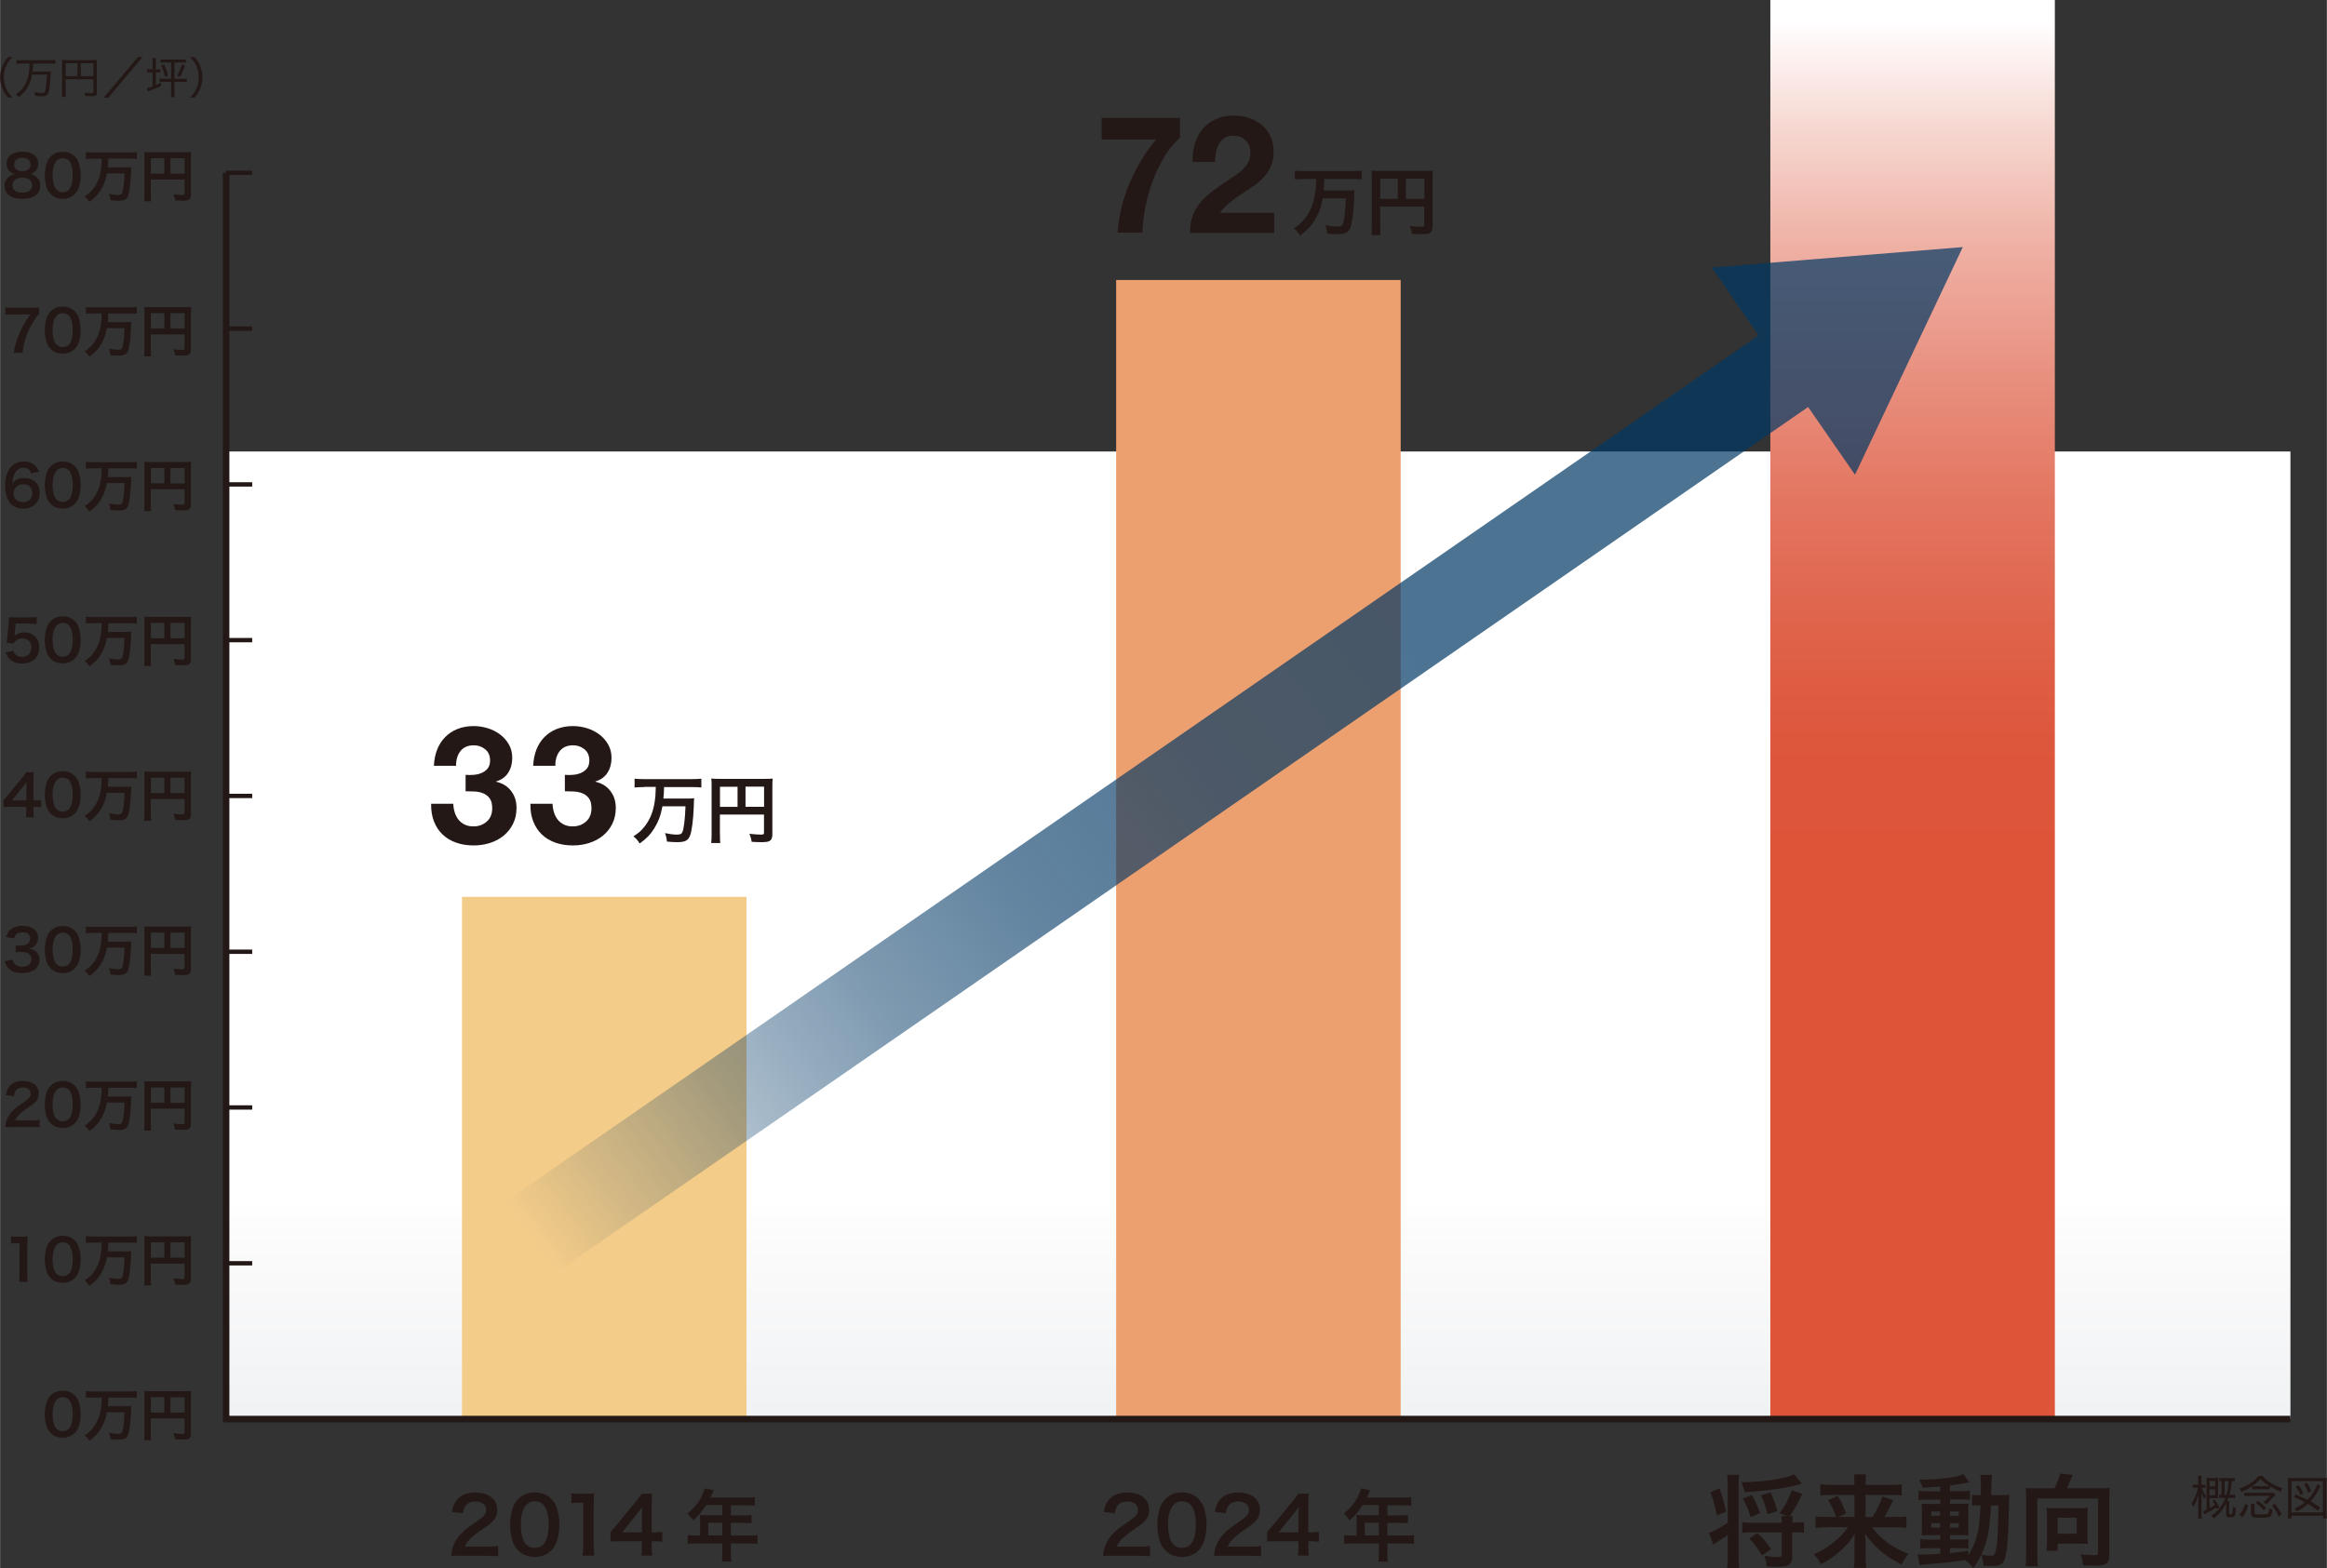 <?xml version="1.0" encoding="UTF-8"?>
<svg xmlns="http://www.w3.org/2000/svg" width="99.97mm" height="67.39mm" xmlns:xlink="http://www.w3.org/1999/xlink" viewBox="0 0 283.37 191.04">
  <rect x="0" y="0" width="283.37" height="191.04" fill="#333333" stroke="none"/>
  <defs>
    <style>
      .cls-1 {
        fill: #f4cc89;
      }

      .cls-2 {
        stroke-width: .53px;
      }

      .cls-2, .cls-3 {
        fill: none;
        stroke: #231815;
        stroke-miterlimit: 10;
      }

      .cls-3 {
        stroke-width: .8px;
      }

      .cls-4 {
        fill: url(#_名称未設定グラデーション_209);
        opacity: .7;
      }

      .cls-4, .cls-5 {
        mix-blend-mode: multiply;
      }

      .cls-6 {
        isolation: isolate;
      }

      .cls-7 {
        fill: #231815;
      }

      .cls-8 {
        fill: url(#_名称未設定グラデーション_228);
      }

      .cls-9 {
        fill: #eda06f;
      }

      .cls-5 {
        fill: url(#_名称未設定グラデーション_272);
      }
    </style>
    <linearGradient id="_名称未設定グラデーション_272" data-name="名称未設定グラデーション 272" x1="153.23" y1="137.2" x2="153.23" y2="234.27" gradientUnits="userSpaceOnUse">
      <stop offset=".09" stop-color="#fff"/>
      <stop offset=".15" stop-color="#fbfbfc"/>
      <stop offset=".45" stop-color="#eceeef"/>
    </linearGradient>
    <linearGradient id="_名称未設定グラデーション_228" data-name="名称未設定グラデーション 228" x1="232.92" y1="2.63" x2="232.92" y2="152.96" gradientUnits="userSpaceOnUse">
      <stop offset="0" stop-color="#fff"/>
      <stop offset=".08" stop-color="#f7dad4"/>
      <stop offset=".18" stop-color="#efb1a5"/>
      <stop offset=".29" stop-color="#e88f7e"/>
      <stop offset=".39" stop-color="#e37560"/>
      <stop offset=".49" stop-color="#df634a"/>
      <stop offset=".58" stop-color="#dd573d"/>
      <stop offset=".67" stop-color="#dd5439"/>
    </linearGradient>
    <linearGradient id="_名称未設定グラデーション_209" data-name="名称未設定グラデーション 209" x1="260" y1="150.57" x2="416.96" y2="20.25" gradientTransform="translate(-189.5 -5.34) rotate(3.32)" gradientUnits="userSpaceOnUse">
      <stop offset=".04" stop-color="#003764" stop-opacity="0"/>
      <stop offset=".1" stop-color="#003764" stop-opacity=".2"/>
      <stop offset=".19" stop-color="#003764" stop-opacity=".49"/>
      <stop offset=".29" stop-color="#003764" stop-opacity=".72"/>
      <stop offset=".4" stop-color="#003764" stop-opacity=".88"/>
      <stop offset=".53" stop-color="#003764" stop-opacity=".97"/>
      <stop offset=".7" stop-color="#003764"/>
    </linearGradient>
  </defs>
  <g class="cls-6">
    <g id="_レイヤー_2" data-name="レイヤー_2">
      <g id="_レイヤー_1-2" data-name="レイヤー_1">
        <rect class="cls-5" x="27.52" y="55" width="251.41" height="117.86"/>
        <rect class="cls-1" x="56.25" y="109.25" width="34.65" height="63.62"/>
        <rect class="cls-9" x="135.92" y="34.11" width="34.65" height="138.76"/>
        <rect class="cls-8" x="215.59" width="34.65" height="172.87"/>
        <polyline class="cls-3" points="278.93 172.87 27.52 172.87 27.52 21.05"/>
        <g>
          <path class="cls-7" d="M1.12,20.84c-.21-.22-.34-.56-.34-.91,0-.88.75-1.45,1.93-1.45.84,0,1.45.27,1.75.75.12.19.19.44.19.69,0,.64-.37,1.11-1,1.29.31.04.52.13.75.33.33.26.48.62.48,1.08,0,1.03-.77,1.6-2.19,1.6-.8,0-1.36-.17-1.75-.55-.26-.25-.4-.62-.4-1.04,0-.48.19-.86.57-1.13.23-.16.4-.23.68-.28-.29-.08-.47-.18-.67-.38ZM3.9,22.56c0-.57-.45-.92-1.2-.92s-1.2.35-1.2.93.44.9,1.19.9,1.21-.33,1.21-.91ZM1.7,20.03c0,.5.39.82,1.02.82s.99-.31.99-.82-.39-.8-1-.8-1,.31-1,.79Z"/>
          <path class="cls-7" d="M6.17,23.66c-.21-.21-.37-.45-.46-.7-.18-.49-.27-1.03-.27-1.59,0-.73.17-1.49.42-1.92.37-.62,1-.96,1.76-.96.59,0,1.09.19,1.46.56.21.21.37.45.46.7.18.48.27,1.04.27,1.6,0,.85-.19,1.6-.51,2.05-.39.54-.96.82-1.68.82-.59,0-1.09-.19-1.45-.56ZM8.37,23.12c.31-.33.48-.97.48-1.78s-.17-1.43-.48-1.77c-.17-.19-.44-.29-.75-.29-.33,0-.57.11-.77.35-.3.36-.46.93-.46,1.68s.13,1.33.35,1.65c.21.3.5.45.88.45.3,0,.57-.1.75-.29Z"/>
          <path class="cls-7" d="M11.34,19.32c-.32,0-.61.01-.89.04v-.82c.26.03.55.04.88.04h4.44c.33,0,.62-.01.88-.04v.82c-.27-.03-.57-.04-.88-.04h-2.59c-.01.54-.02.69-.06,1.07h1.98c.41,0,.68,0,.88-.03-.02.16-.02.17-.04.78-.05,1.22-.19,2.32-.36,2.74-.17.43-.48.58-1.16.58-.23,0-.37,0-.98-.06-.03-.31-.08-.51-.19-.79.4.08.82.14,1.08.14.34,0,.46-.06.54-.25.14-.34.24-1.18.28-2.38h-2.15c-.14.82-.37,1.43-.77,2.07-.37.58-.73.96-1.36,1.4-.16-.26-.33-.46-.58-.66.5-.33.76-.55,1.06-.95.48-.63.78-1.36.92-2.28.07-.46.08-.53.1-1.38h-1.06Z"/>
          <path class="cls-7" d="M18.36,23.73c0,.44,0,.64.03.8h-.85c.03-.22.04-.47.04-.83v-4.52c0-.29,0-.46-.03-.66.22.02.4.03.77.03h4.2c.38,0,.59,0,.75-.03-.02.2-.03.38-.03.75v4.43c0,.35-.08.55-.28.65-.13.07-.35.1-.73.1-.27,0-.65-.01-.92-.03-.04-.27-.09-.46-.21-.75.46.05.8.08,1.05.08.27,0,.31-.02.31-.19v-1.69h-4.11v1.85ZM20,19.28h-1.64v1.87h1.64v-1.87ZM22.47,21.15v-1.87h-1.73v1.87h1.73Z"/>
          <path class="cls-7" d="M4.74,38.24c-.22.21-.42.5-.72,1-.73,1.22-1.1,2.28-1.29,3.74h-1.09c.23-1.15.44-1.82.84-2.67.32-.68.6-1.15,1.21-2.01H1.55c-.41,0-.62.01-.91.05v-.91c.32.04.54.05.95.05h2.2c.52,0,.7,0,.95-.04v.8Z"/>
          <path class="cls-7" d="M6.17,42.52c-.21-.21-.37-.45-.46-.7-.18-.49-.27-1.03-.27-1.59,0-.73.17-1.49.42-1.92.37-.62,1-.96,1.76-.96.59,0,1.09.19,1.46.56.21.21.37.45.46.7.18.48.27,1.04.27,1.6,0,.85-.19,1.6-.51,2.05-.39.54-.96.82-1.68.82-.59,0-1.09-.19-1.45-.56ZM8.37,41.99c.31-.33.48-.97.48-1.78s-.17-1.43-.48-1.77c-.17-.19-.44-.29-.75-.29-.33,0-.57.11-.77.35-.3.36-.46.93-.46,1.68s.13,1.33.35,1.65c.21.3.5.45.88.45.3,0,.57-.1.75-.29Z"/>
          <path class="cls-7" d="M11.34,38.18c-.32,0-.61.01-.89.04v-.82c.26.03.55.04.88.04h4.44c.33,0,.62-.01.88-.04v.82c-.27-.03-.57-.04-.88-.04h-2.59c-.01.54-.02.69-.06,1.07h1.98c.41,0,.68,0,.88-.03-.02.16-.02.17-.04.78-.05,1.22-.19,2.32-.36,2.74-.17.43-.48.58-1.16.58-.23,0-.37,0-.98-.06-.03-.31-.08-.51-.19-.79.4.08.82.14,1.08.14.34,0,.46-.06.54-.25.14-.34.24-1.18.28-2.38h-2.15c-.14.82-.37,1.43-.77,2.07-.37.58-.73.96-1.36,1.4-.16-.26-.33-.46-.58-.66.5-.33.76-.55,1.06-.95.48-.63.78-1.36.92-2.28.07-.46.08-.53.1-1.38h-1.06Z"/>
          <path class="cls-7" d="M18.36,42.6c0,.44,0,.64.03.8h-.85c.03-.22.04-.47.04-.83v-4.52c0-.29,0-.46-.03-.66.22.02.4.03.77.03h4.2c.38,0,.59,0,.75-.03-.02.2-.03.38-.03.75v4.43c0,.35-.08.55-.28.65-.13.07-.35.1-.73.1-.27,0-.65-.01-.92-.03-.04-.27-.09-.46-.21-.75.46.05.8.08,1.05.08.27,0,.31-.02.31-.19v-1.69h-4.11v1.85ZM20,38.15h-1.64v1.87h1.64v-1.87ZM22.47,40.02v-1.87h-1.73v1.87h1.73Z"/>
          <path class="cls-7" d="M3.79,57.68c-.18-.5-.44-.7-.93-.7s-.85.24-1.09.72c-.17.36-.25.69-.28,1.22.37-.5.78-.69,1.48-.69s1.3.3,1.6.82c.17.27.25.63.25,1.04,0,1.09-.83,1.87-2,1.87-.55,0-1.06-.17-1.4-.46-.51-.44-.8-1.27-.8-2.32,0-.85.21-1.67.57-2.14.41-.55.96-.82,1.69-.82.59,0,1.08.18,1.42.53.18.19.28.34.44.7l-.93.22ZM1.63,60.09c0,.63.49,1.09,1.17,1.09.4,0,.75-.18.95-.48.1-.16.16-.39.16-.63,0-.68-.41-1.08-1.09-1.08s-1.18.47-1.18,1.11Z"/>
          <path class="cls-7" d="M6.17,61.39c-.21-.21-.37-.45-.46-.7-.18-.49-.27-1.03-.27-1.59,0-.73.17-1.49.42-1.92.37-.62,1-.96,1.76-.96.59,0,1.09.19,1.46.56.21.21.37.45.46.7.18.48.27,1.04.27,1.6,0,.85-.19,1.6-.51,2.05-.39.54-.96.82-1.68.82-.59,0-1.09-.19-1.45-.56ZM8.37,60.85c.31-.33.48-.97.48-1.78s-.17-1.43-.48-1.77c-.17-.19-.44-.29-.75-.29-.33,0-.57.11-.77.35-.3.36-.46.93-.46,1.68s.13,1.33.35,1.65c.21.3.5.45.88.45.3,0,.57-.1.75-.29Z"/>
          <path class="cls-7" d="M11.34,57.05c-.32,0-.61.01-.89.04v-.82c.26.03.55.04.88.04h4.44c.33,0,.62-.01.88-.04v.82c-.27-.03-.57-.04-.88-.04h-2.59c-.01.54-.02.69-.06,1.07h1.98c.41,0,.68,0,.88-.03-.02.16-.02.17-.04.78-.05,1.22-.19,2.32-.36,2.74-.17.43-.48.58-1.16.58-.23,0-.37,0-.98-.06-.03-.31-.08-.51-.19-.79.4.08.82.14,1.08.14.34,0,.46-.06.54-.25.14-.34.24-1.18.28-2.38h-2.15c-.14.82-.37,1.43-.77,2.07-.37.58-.73.96-1.36,1.4-.16-.26-.33-.46-.58-.66.5-.33.76-.55,1.06-.95.48-.63.78-1.36.92-2.28.07-.46.08-.53.1-1.38h-1.06Z"/>
          <path class="cls-7" d="M18.36,61.46c0,.44,0,.64.03.8h-.85c.03-.22.04-.47.04-.83v-4.52c0-.29,0-.46-.03-.66.22.02.4.03.77.03h4.2c.38,0,.59,0,.75-.03-.02.2-.03.38-.03.75v4.43c0,.35-.08.55-.28.65-.13.07-.35.1-.73.1-.27,0-.65-.01-.92-.03-.04-.27-.09-.46-.21-.75.46.05.8.08,1.05.08.27,0,.31-.02.31-.19v-1.69h-4.11v1.85ZM20,57.01h-1.64v1.87h1.64v-1.87ZM22.47,58.89v-1.87h-1.73v1.87h1.73Z"/>
          <path class="cls-7" d="M1.61,79.27c.06.2.11.29.21.4.19.24.48.35.85.35.68,0,1.13-.46,1.13-1.14s-.43-1.11-1.08-1.11c-.34,0-.64.11-.86.32-.1.1-.14.16-.21.31l-.86-.08c.07-.49.08-.53.09-.72l.16-1.71c0-.12.02-.36.03-.7.21.01.37.02.73.02h1.7c.48,0,.65,0,.96-.06v.87c-.3-.04-.57-.06-.95-.06h-1.62l-.11,1.21c0,.06-.02.15-.04.29.34-.29.71-.42,1.18-.42.56,0,1.01.17,1.35.52.34.33.49.75.49,1.3,0,1.22-.79,1.97-2.08,1.97-.68,0-1.2-.19-1.58-.6-.19-.2-.28-.37-.44-.75l.95-.2Z"/>
          <path class="cls-7" d="M6.17,80.25c-.21-.21-.37-.45-.46-.7-.18-.49-.27-1.03-.27-1.59,0-.73.17-1.49.42-1.92.37-.62,1-.96,1.76-.96.59,0,1.09.19,1.46.56.21.21.37.45.46.7.18.48.27,1.04.27,1.6,0,.85-.19,1.6-.51,2.05-.39.54-.96.82-1.68.82-.59,0-1.09-.19-1.45-.56ZM8.37,79.72c.31-.33.48-.97.48-1.78s-.17-1.43-.48-1.77c-.17-.19-.44-.29-.75-.29-.33,0-.57.11-.77.35-.3.36-.46.93-.46,1.68s.13,1.33.35,1.65c.21.3.5.45.88.45.3,0,.57-.1.75-.29Z"/>
          <path class="cls-7" d="M11.34,75.91c-.32,0-.61.01-.89.04v-.82c.26.03.55.04.88.04h4.44c.33,0,.62-.01.88-.04v.82c-.27-.03-.57-.04-.88-.04h-2.59c-.01.54-.02.69-.06,1.07h1.98c.41,0,.68,0,.88-.03-.02.16-.02.17-.04.78-.05,1.22-.19,2.32-.36,2.74-.17.43-.48.58-1.16.58-.23,0-.37,0-.98-.06-.03-.31-.08-.51-.19-.79.4.08.82.14,1.08.14.34,0,.46-.06.54-.25.14-.34.24-1.18.28-2.38h-2.15c-.14.82-.37,1.43-.77,2.07-.37.58-.73.96-1.36,1.4-.16-.26-.33-.46-.58-.66.5-.33.76-.55,1.06-.95.48-.63.78-1.36.92-2.28.07-.46.08-.53.1-1.38h-1.06Z"/>
          <path class="cls-7" d="M18.36,80.33c0,.44,0,.64.03.8h-.85c.03-.22.04-.47.04-.83v-4.52c0-.29,0-.46-.03-.66.22.02.4.03.77.03h4.2c.38,0,.59,0,.75-.03-.02.2-.03.38-.03.75v4.43c0,.35-.08.55-.28.65-.13.07-.35.1-.73.1-.27,0-.65-.01-.92-.03-.04-.27-.09-.46-.21-.75.46.05.8.08,1.05.08.27,0,.31-.02.31-.19v-1.69h-4.11v1.85ZM20,75.88h-1.64v1.87h1.64v-1.87ZM22.47,77.75v-1.87h-1.73v1.87h1.73Z"/>
          <path class="cls-7" d="M5,98.34c-.26-.03-.4-.04-.69-.05h-.25v.49c0,.35.01.53.06.79h-.98c.04-.24.05-.46.05-.8v-.48h-1.91c-.41,0-.63,0-.86.03v-.85c.24-.26.31-.35.55-.64l1.64-2c.3-.37.41-.51.57-.76h.93c-.04.4-.05.64-.05,1.17v2.27h.24c.28,0,.44-.01.7-.05v.88ZM3.2,96.07c0-.32,0-.55.04-.83-.14.2-.22.31-.47.62l-1.33,1.65h1.76v-1.43Z"/>
          <path class="cls-7" d="M6.17,99.12c-.21-.21-.37-.45-.46-.7-.18-.49-.27-1.03-.27-1.59,0-.73.17-1.49.42-1.92.37-.62,1-.96,1.76-.96.59,0,1.09.19,1.46.56.21.21.37.45.46.7.18.48.27,1.04.27,1.6,0,.85-.19,1.6-.51,2.05-.39.54-.96.82-1.68.82-.59,0-1.09-.19-1.45-.56ZM8.37,98.58c.31-.33.48-.97.48-1.78s-.17-1.43-.48-1.77c-.17-.19-.44-.29-.75-.29-.33,0-.57.11-.77.35-.3.36-.46.93-.46,1.68s.13,1.33.35,1.65c.21.3.5.45.88.45.3,0,.57-.1.75-.29Z"/>
          <path class="cls-7" d="M11.34,94.78c-.32,0-.61.01-.89.04v-.82c.26.03.55.04.88.04h4.44c.33,0,.62-.01.88-.04v.82c-.27-.03-.57-.04-.88-.04h-2.59c-.01.54-.02.69-.06,1.07h1.98c.41,0,.68,0,.88-.03-.02.16-.02.17-.04.78-.05,1.22-.19,2.32-.36,2.74-.17.43-.48.58-1.16.58-.23,0-.37,0-.98-.06-.03-.31-.08-.51-.19-.79.4.08.82.14,1.08.14.34,0,.46-.06.54-.25.14-.34.24-1.18.28-2.38h-2.15c-.14.82-.37,1.43-.77,2.07-.37.58-.73.96-1.36,1.4-.16-.26-.33-.46-.58-.66.5-.33.76-.55,1.06-.95.48-.63.78-1.36.92-2.28.07-.46.08-.53.1-1.38h-1.06Z"/>
          <path class="cls-7" d="M18.36,99.19c0,.44,0,.64.03.8h-.85c.03-.22.04-.47.04-.83v-4.52c0-.29,0-.46-.03-.66.22.02.4.03.77.03h4.2c.38,0,.59,0,.75-.03-.02.2-.03.38-.03.75v4.43c0,.35-.08.55-.28.65-.13.07-.35.1-.73.1-.27,0-.65-.01-.92-.03-.04-.27-.09-.46-.21-.75.46.05.8.08,1.05.08.27,0,.31-.02.31-.19v-1.69h-4.11v1.85ZM20,94.74h-1.64v1.87h1.64v-1.87ZM22.47,96.61v-1.87h-1.73v1.87h1.73Z"/>
          <path class="cls-7" d="M1.52,116.93c.09.32.15.43.33.57.23.18.5.27.84.27.68,0,1.12-.35,1.12-.9,0-.32-.14-.58-.39-.73-.17-.1-.49-.17-.79-.17s-.5,0-.74.04v-.86c.22.03.37.03.67.03.69,0,1.1-.32,1.1-.85,0-.48-.32-.75-.91-.75-.34,0-.59.08-.75.21-.14.13-.21.25-.29.53l-.99-.17c.17-.51.33-.75.66-.99.35-.26.8-.38,1.35-.38,1.15,0,1.9.58,1.9,1.48,0,.42-.18.79-.48,1.02-.15.12-.3.17-.67.27.49.08.75.19.99.46.23.26.33.55.33.95,0,.37-.16.75-.41,1.01-.38.37-.96.56-1.7.56-.81,0-1.36-.21-1.75-.66-.17-.19-.26-.37-.39-.77l.99-.19Z"/>
          <path class="cls-7" d="M6.17,117.98c-.21-.21-.37-.45-.46-.7-.18-.49-.27-1.03-.27-1.59,0-.73.17-1.49.42-1.92.37-.62,1-.96,1.76-.96.59,0,1.09.19,1.46.56.21.21.37.45.46.7.18.48.27,1.04.27,1.6,0,.85-.19,1.6-.51,2.05-.39.54-.96.82-1.68.82-.59,0-1.09-.19-1.45-.56ZM8.37,117.45c.31-.33.48-.97.48-1.78s-.17-1.43-.48-1.77c-.17-.19-.44-.29-.75-.29-.33,0-.57.11-.77.35-.3.36-.46.93-.46,1.68s.13,1.33.35,1.65c.21.3.5.45.88.45.3,0,.57-.1.75-.29Z"/>
          <path class="cls-7" d="M11.34,113.64c-.32,0-.61.01-.89.04v-.82c.26.03.55.04.88.04h4.44c.33,0,.62-.01.88-.04v.82c-.27-.03-.57-.04-.88-.04h-2.59c-.01.54-.02.69-.06,1.07h1.98c.41,0,.68,0,.88-.03-.02.16-.02.17-.04.78-.05,1.22-.19,2.32-.36,2.74-.17.43-.48.58-1.16.58-.23,0-.37,0-.98-.06-.03-.31-.08-.51-.19-.79.4.08.82.14,1.08.14.34,0,.46-.06.54-.25.14-.34.24-1.18.28-2.38h-2.15c-.14.82-.37,1.43-.77,2.07-.37.58-.73.96-1.36,1.4-.16-.26-.33-.46-.58-.66.5-.33.76-.55,1.06-.95.48-.63.78-1.36.92-2.28.07-.46.08-.53.1-1.38h-1.06Z"/>
          <path class="cls-7" d="M18.36,118.06c0,.44,0,.64.03.8h-.85c.03-.22.04-.47.04-.83v-4.52c0-.29,0-.46-.03-.66.22.02.4.03.77.03h4.2c.38,0,.59,0,.75-.03-.02.2-.03.38-.03.75v4.43c0,.35-.08.55-.28.65-.13.07-.35.1-.73.1-.27,0-.65-.01-.92-.03-.04-.27-.09-.46-.21-.75.46.05.8.08,1.05.08.27,0,.31-.02.31-.19v-1.69h-4.11v1.85ZM20,113.61h-1.64v1.87h1.64v-1.87ZM22.47,115.48v-1.87h-1.73v1.87h1.73Z"/>
          <path class="cls-7" d="M1.51,137.3c-.54,0-.65,0-.89.03.04-.39.09-.64.18-.88.19-.5.5-.95.95-1.35.24-.21.45-.37,1.14-.84.64-.44.83-.66.83-1.02,0-.47-.37-.76-.95-.76-.4,0-.71.14-.88.41-.12.17-.17.32-.21.64l-.99-.12c.1-.53.22-.81.48-1.11.35-.4.89-.62,1.58-.62,1.21,0,1.96.58,1.96,1.53,0,.46-.15.79-.49,1.11-.19.18-.26.24-1.16.85-.3.21-.65.5-.82.69-.21.22-.29.36-.39.62h1.94c.44,0,.78-.02,1.01-.06v.91c-.32-.03-.6-.04-1.04-.04H1.51Z"/>
          <path class="cls-7" d="M6.17,136.85c-.21-.21-.37-.45-.46-.7-.18-.49-.27-1.03-.27-1.59,0-.73.17-1.49.42-1.92.37-.62,1-.96,1.76-.96.59,0,1.09.19,1.46.56.21.21.37.45.46.7.18.48.27,1.04.27,1.6,0,.85-.19,1.6-.51,2.05-.39.54-.96.82-1.68.82-.59,0-1.09-.19-1.45-.56ZM8.37,136.31c.31-.33.48-.97.48-1.78s-.17-1.43-.48-1.77c-.17-.19-.44-.29-.75-.29-.33,0-.57.11-.77.35-.3.36-.46.93-.46,1.68s.13,1.33.35,1.65c.21.3.5.45.88.45.3,0,.57-.1.75-.29Z"/>
          <path class="cls-7" d="M11.34,132.51c-.32,0-.61.01-.89.04v-.82c.26.03.55.04.88.04h4.44c.33,0,.62-.01.88-.04v.82c-.27-.03-.57-.04-.88-.04h-2.59c-.01.54-.02.69-.06,1.07h1.98c.41,0,.68,0,.88-.03-.02.16-.02.17-.04.78-.05,1.22-.19,2.32-.36,2.74-.17.43-.48.58-1.16.58-.23,0-.37,0-.98-.06-.03-.31-.08-.51-.19-.79.4.08.82.14,1.08.14.34,0,.46-.06.54-.25.14-.34.24-1.18.28-2.38h-2.15c-.14.82-.37,1.43-.77,2.07-.37.58-.73.96-1.36,1.4-.16-.26-.33-.46-.58-.66.5-.33.76-.55,1.06-.95.48-.63.78-1.36.92-2.28.07-.46.08-.53.1-1.38h-1.06Z"/>
          <path class="cls-7" d="M18.36,136.92c0,.44,0,.64.03.8h-.85c.03-.22.04-.47.04-.83v-4.52c0-.29,0-.46-.03-.66.22.02.4.03.77.03h4.2c.38,0,.59,0,.75-.03-.02.2-.03.38-.03.75v4.43c0,.35-.08.55-.28.65-.13.07-.35.1-.73.1-.27,0-.65-.01-.92-.03-.04-.27-.09-.46-.21-.75.46.05.8.08,1.05.08.27,0,.31-.02.31-.19v-1.69h-4.11v1.85ZM20,132.47h-1.64v1.87h1.64v-1.87ZM22.47,134.35v-1.87h-1.73v1.87h1.73Z"/>
          <path class="cls-7" d="M2.3,156.16c.04-.27.06-.54.06-.9v-3.81h-.33c-.26,0-.46.01-.71.04v-.88c.21.04.37.04.69.04h.64c.35,0,.46,0,.71-.04-.04.41-.06.73-.06,1.14v3.5c0,.37.01.62.06.9h-1.04Z"/>
          <path class="cls-7" d="M6.17,155.71c-.21-.21-.37-.45-.46-.7-.18-.49-.27-1.03-.27-1.59,0-.73.17-1.49.42-1.92.37-.62,1-.96,1.76-.96.59,0,1.09.19,1.46.56.21.21.37.45.46.7.18.48.27,1.04.27,1.6,0,.85-.19,1.6-.51,2.05-.39.54-.96.82-1.68.82-.59,0-1.09-.19-1.45-.56ZM8.37,155.18c.31-.33.48-.97.48-1.78s-.17-1.43-.48-1.77c-.17-.19-.44-.29-.75-.29-.33,0-.57.11-.77.35-.3.36-.46.93-.46,1.68s.13,1.33.35,1.65c.21.3.5.45.88.45.3,0,.57-.1.75-.29Z"/>
          <path class="cls-7" d="M11.34,151.37c-.32,0-.61.01-.89.04v-.82c.26.03.55.04.88.04h4.44c.33,0,.62-.01.88-.04v.82c-.27-.03-.57-.04-.88-.04h-2.59c-.01.54-.02.69-.06,1.07h1.98c.41,0,.68,0,.88-.03-.02.16-.02.17-.04.78-.05,1.22-.19,2.32-.36,2.74-.17.43-.48.58-1.16.58-.23,0-.37,0-.98-.06-.03-.31-.08-.51-.19-.79.4.08.82.14,1.08.14.34,0,.46-.06.54-.25.14-.34.24-1.18.28-2.38h-2.15c-.14.82-.37,1.43-.77,2.07-.37.58-.73.96-1.36,1.4-.16-.26-.33-.46-.58-.66.5-.33.76-.55,1.06-.95.48-.63.78-1.36.92-2.28.07-.46.08-.53.1-1.38h-1.06Z"/>
          <path class="cls-7" d="M18.36,155.79c0,.44,0,.64.03.8h-.85c.03-.22.04-.47.04-.83v-4.52c0-.29,0-.46-.03-.66.22.02.4.03.77.03h4.2c.38,0,.59,0,.75-.03-.02.2-.03.38-.03.75v4.43c0,.35-.08.55-.28.65-.13.07-.35.1-.73.1-.27,0-.65-.01-.92-.03-.04-.27-.09-.46-.21-.75.46.05.8.08,1.05.08.27,0,.31-.02.31-.19v-1.69h-4.11v1.85ZM20,151.34h-1.64v1.87h1.64v-1.87ZM22.47,153.21v-1.87h-1.73v1.87h1.73Z"/>
          <path class="cls-7" d="M6.17,174.58c-.21-.21-.37-.45-.46-.7-.18-.49-.27-1.03-.27-1.59,0-.73.17-1.49.42-1.92.37-.62,1-.96,1.76-.96.59,0,1.09.19,1.46.56.21.21.37.45.46.7.18.48.27,1.04.27,1.6,0,.85-.19,1.6-.51,2.05-.39.54-.96.82-1.68.82-.59,0-1.09-.19-1.45-.56ZM8.37,174.05c.31-.33.48-.97.48-1.78s-.17-1.43-.48-1.77c-.17-.19-.44-.29-.75-.29-.33,0-.57.11-.77.35-.3.36-.46.93-.46,1.68s.13,1.33.35,1.65c.21.3.5.45.88.45.3,0,.57-.1.75-.29Z"/>
          <path class="cls-7" d="M11.34,170.24c-.32,0-.61.01-.89.04v-.82c.26.03.55.04.88.04h4.44c.33,0,.62-.01.88-.04v.82c-.27-.03-.57-.04-.88-.04h-2.59c-.01.54-.02.69-.06,1.07h1.98c.41,0,.68,0,.88-.03-.02.16-.02.17-.04.78-.05,1.22-.19,2.32-.36,2.74-.17.43-.48.58-1.16.58-.23,0-.37,0-.98-.06-.03-.31-.08-.51-.19-.79.4.08.82.14,1.08.14.34,0,.46-.06.54-.25.14-.34.24-1.18.28-2.38h-2.15c-.14.82-.37,1.43-.77,2.07-.37.58-.73.96-1.36,1.4-.16-.26-.33-.46-.58-.66.5-.33.76-.55,1.06-.95.48-.63.78-1.36.92-2.28.07-.46.08-.53.1-1.38h-1.06Z"/>
          <path class="cls-7" d="M18.36,174.65c0,.44,0,.64.03.8h-.85c.03-.22.04-.47.04-.83v-4.52c0-.29,0-.46-.03-.66.22.02.4.03.77.03h4.2c.38,0,.59,0,.75-.03-.02.2-.03.38-.03.75v4.43c0,.35-.08.55-.28.65-.13.07-.35.1-.73.1-.27,0-.65-.01-.92-.03-.04-.27-.09-.46-.21-.75.46.05.8.08,1.05.08.27,0,.31-.02.31-.19v-1.69h-4.11v1.85ZM20,170.2h-1.64v1.87h1.64v-1.87ZM22.47,172.08v-1.87h-1.73v1.87h1.73Z"/>
        </g>
        <g>
          <path class="cls-7" d="M268.12,181.25c.12.39.27.66.56,1.02-.1.11-.15.16-.24.32-.15-.24-.23-.4-.35-.73q0,.13.01.36c0,.09,0,.33,0,.44v1.66c0,.29.01.5.03.67h-.45c.02-.18.03-.4.03-.67v-1.52c0-.1.01-.37.03-.81-.15.57-.19.69-.31.95-.11.26-.19.4-.32.61-.08-.18-.12-.25-.24-.37.36-.52.67-1.25.8-1.94h-.24c-.18,0-.29,0-.39.02v-.41c.1.02.21.02.39.02h.27v-.52c0-.29-.01-.45-.03-.58h.44c-.02.15-.03.31-.03.58v.52h.12c.16,0,.25,0,.36-.02v.41c-.1-.02-.2-.02-.36-.02h-.12ZM269.08,183.71c.3-.15.43-.22.65-.37-.08-.17-.14-.26-.29-.51l.3-.13c.26.39.31.48.53.94l-.32.18c-.03-.08-.04-.1-.07-.18-.32.22-.57.38-.93.57-.31.16-.33.18-.49.28l-.18-.42c.19-.07.26-.09.44-.18v-3.29c0-.26,0-.43-.02-.57.11.01.26.02.44.02h.55c.19,0,.33,0,.45-.02-.02.12-.02.27-.02.54v1.45c0,.29,0,.39.02.5-.11-.01-.22-.02-.46-.02h-.59v1.21ZM269.75,181.07v-.66h-.67v.66h.67ZM269.08,182.14h.67v-.71h-.67v.71ZM270.79,182.47c-.22,0-.39,0-.53.02v-.42c.1.01.15.02.28.02v-1.67c-.14,0-.17,0-.26.02v-.41c.15.02.26.03.49.03h.92c.18,0,.31,0,.46-.03v.42c-.15-.02-.22-.02-.36-.02-.06.71-.14,1.17-.3,1.67h.17c.25,0,.4,0,.54-.03v.43c-.17-.02-.29-.03-.55-.03h-.28c-.07.18-.1.24-.16.4h.28c-.02.12-.03.21-.03.37v1.06c0,.14.02.16.19.16.14,0,.2-.03.22-.14.03-.15.05-.37.05-.77.12.08.21.12.36.16-.03.54-.07.82-.15.96-.08.12-.22.17-.53.17-.41,0-.5-.07-.5-.4v-1.32c-.38.78-.86,1.37-1.5,1.84-.1-.13-.19-.22-.32-.31.79-.5,1.31-1.15,1.72-2.17h-.19ZM271.12,182.1c.16-.5.26-1.04.29-1.67h-.49v1.67h.2Z"/>
          <path class="cls-7" d="M274.24,181.06c-.45.3-.81.49-1.31.69-.07-.22-.08-.24-.2-.42.98-.32,1.84-.9,2.32-1.54h.47c.27.32.54.55.96.81.46.29.94.51,1.48.69-.12.2-.14.24-.21.44-.5-.21-.91-.42-1.33-.68v.39c-.15-.02-.27-.02-.47-.02h-1.21c-.2,0-.3,0-.48.02v-.38ZM273.79,183.37c-.21.68-.35.97-.7,1.45l-.38-.28c.36-.44.52-.75.69-1.33l.38.16ZM273.33,181.82c.13.02.24.03.48.03h2.55c.23,0,.34,0,.46-.02l.28.28c-.07.06-.11.1-.19.18l-.58.62c-.17.18-.21.23-.32.36l-.38-.27c.14-.1.26-.21.36-.31l.44-.47h-2.55c-.29,0-.42,0-.56.03v-.43ZM274.56,184.26c0,.12.02.17.1.19.09.03.27.04.67.04.68,0,.86-.03.92-.15.04-.08.06-.22.07-.58.18.07.24.1.41.12-.04.53-.09.7-.21.82-.15.15-.44.19-1.28.19-.52,0-.77-.03-.92-.1-.14-.07-.19-.18-.19-.43v-.64c0-.24,0-.34-.03-.51h.49c-.03.14-.03.23-.03.44v.61ZM275.93,181.06c.2,0,.31,0,.44-.02-.47-.3-.74-.52-1.09-.89-.31.37-.56.59-1,.89.11.02.23.02.44.02h1.21ZM275.65,183.96c-.33-.4-.57-.62-.96-.89l.29-.24c.39.27.62.48.99.84l-.32.29ZM277.04,183.2c.35.45.54.75.84,1.28l-.38.28c-.26-.59-.41-.85-.81-1.37l.35-.2Z"/>
          <path class="cls-7" d="M278.6,184.97c.02-.17.03-.35.03-.7v-3.55c0-.28-.01-.47-.03-.69.21.02.37.03.66.03h3.43c.3,0,.46,0,.67-.03-.03.23-.03.4-.03.69v3.56c0,.35.01.53.03.69h-.47v-.33h-3.83v.33h-.47ZM279.06,184.25h3.83v-3.81h-3.83v3.81ZM282.28,184.04c-.48-.37-.72-.54-1.21-.84-.4.38-.76.62-1.37.93-.1-.15-.18-.24-.3-.35.57-.24.9-.44,1.3-.79-.44-.24-.77-.39-1.35-.6l.23-.33c.64.26.91.39,1.42.65.54-.56,1.02-1.33,1.18-1.9l.43.21c-.05.08-.07.12-.14.25-.33.68-.66,1.17-1.1,1.62.39.23.7.43,1.18.75l-.26.38ZM280.14,182.12c-.19-.47-.29-.63-.59-1.02l.35-.19c.29.37.4.56.6,1l-.36.21ZM281.1,181.85c-.15-.43-.27-.68-.52-1.04l.36-.17c.25.36.36.57.53,1.02l-.37.19Z"/>
        </g>
        <line class="cls-2" x1="30.7" y1="21.05" x2="27.52" y2="21.05"/>
        <line class="cls-2" x1="30.7" y1="40.03" x2="27.52" y2="40.03"/>
        <line class="cls-2" x1="30.7" y1="59.01" x2="27.52" y2="59.01"/>
        <line class="cls-2" x1="30.7" y1="77.98" x2="27.52" y2="77.98"/>
        <line class="cls-2" x1="30.7" y1="96.96" x2="27.52" y2="96.96"/>
        <line class="cls-2" x1="30.7" y1="115.94" x2="27.52" y2="115.94"/>
        <line class="cls-2" x1="30.7" y1="134.91" x2="27.52" y2="134.91"/>
        <line class="cls-2" x1="30.7" y1="153.89" x2="27.52" y2="153.89"/>
        <g>
          <path class="cls-7" d="M56.15,189.51c-.74,0-.89,0-1.22.05.06-.54.12-.87.25-1.21.26-.69.68-1.3,1.3-1.86.33-.29.62-.51,1.57-1.15.87-.6,1.14-.91,1.14-1.39,0-.65-.5-1.04-1.31-1.04-.55,0-.97.19-1.21.56-.16.23-.23.44-.29.87l-1.36-.16c.13-.72.3-1.11.66-1.52.47-.55,1.22-.84,2.17-.84,1.66,0,2.69.8,2.69,2.1,0,.63-.21,1.08-.67,1.52-.27.25-.36.32-1.59,1.17-.42.29-.89.69-1.13.95-.29.3-.4.49-.54.85h2.66c.6,0,1.07-.03,1.39-.08v1.25c-.45-.04-.83-.06-1.43-.06h-3.05Z"/>
          <path class="cls-7" d="M63.11,188.89c-.28-.29-.5-.62-.63-.96-.25-.67-.37-1.41-.37-2.18,0-1.01.23-2.05.58-2.63.51-.85,1.37-1.32,2.42-1.32.81,0,1.5.27,2,.77.28.29.5.62.63.96.25.66.37,1.42.37,2.2,0,1.17-.26,2.19-.7,2.81-.53.74-1.32,1.12-2.31,1.12-.81,0-1.49-.27-1.99-.77ZM66.14,188.16c.43-.45.67-1.33.67-2.44s-.24-1.96-.67-2.43c-.23-.26-.61-.4-1.03-.4-.46,0-.79.15-1.06.48-.42.49-.63,1.27-.63,2.31s.18,1.82.48,2.26c.29.42.69.62,1.21.62.42,0,.79-.14,1.02-.4Z"/>
          <path class="cls-7" d="M70.93,189.51c.06-.37.08-.74.08-1.23v-5.23h-.46c-.35,0-.63.02-.98.06v-1.21c.29.05.5.06.95.06h.87c.48,0,.63,0,.97-.05-.06.56-.08,1-.08,1.57v4.8c0,.5.02.84.08,1.23h-1.43Z"/>
          <path class="cls-7" d="M80.64,187.82c-.35-.05-.55-.06-.95-.07h-.34v.67c0,.48.02.73.08,1.08h-1.35c.06-.33.08-.63.08-1.1v-.65h-2.63c-.56,0-.86,0-1.19.04v-1.17c.32-.35.43-.47.76-.87l2.25-2.75c.42-.5.57-.7.79-1.04h1.28c-.06.55-.07.88-.07,1.6v3.11h.33c.38,0,.61-.02.96-.07v1.21ZM78.17,184.71c0-.45,0-.75.05-1.14-.19.28-.3.43-.65.84l-1.82,2.26h2.42v-1.96Z"/>
          <path class="cls-7" d="M85.25,185.1c0-.21,0-.35-.03-.55.2.02.41.03.67.03h2.07v-1.23h-1.98c-.49.77-.96,1.32-1.57,1.87-.28-.41-.38-.53-.7-.84.97-.83,1.46-1.45,1.85-2.38.13-.3.2-.5.23-.69l1.13.23c-.06.11-.08.14-.14.29,0,.03-.1.23-.28.6h4.44c.45,0,.68,0,.97-.05v1.04c-.29-.04-.54-.05-.97-.05h-1.94v1.23h1.53c.44,0,.69,0,.98-.05v1.01c-.28-.03-.54-.04-.95-.04h-1.56v1.54h2.2c.44,0,.74-.02,1.04-.06v1.08c-.29-.04-.63-.06-1.04-.06h-2.2v1.19c0,.48,0,.74.06,1.02h-1.16c.04-.28.06-.53.06-1.04v-1.17h-3.19c-.42,0-.72.02-1.03.06v-1.08c.3.04.61.06,1.03.06h.48v-1.94ZM87.95,187.04v-1.54h-1.71v1.54h1.71Z"/>
        </g>
        <g>
          <path class="cls-7" d="M57.67,94.39c.35-.03.67-.1.97-.23.3-.13.54-.31.74-.55.19-.24.29-.56.29-.96,0-.6-.2-1.06-.6-1.38-.4-.32-.86-.48-1.38-.48-.72,0-1.26.24-1.63.71s-.54,1.07-.53,1.79h-2.7c.03-.72.16-1.37.39-1.97.23-.59.56-1.1.98-1.53s.92-.76,1.51-.99c.58-.23,1.24-.35,1.96-.35.56,0,1.12.08,1.68.25.56.17,1.06.42,1.51.75.45.33.81.74,1.09,1.22.28.48.42,1.03.42,1.66,0,.68-.16,1.28-.49,1.8-.33.52-.82.87-1.47,1.06v.04c.77.17,1.38.55,1.82,1.12.44.57.66,1.26.66,2.06,0,.73-.14,1.38-.43,1.96s-.67,1.05-1.15,1.44c-.48.39-1.03.68-1.66.88-.63.2-1.28.3-1.96.3-.79,0-1.5-.11-2.15-.34-.65-.23-1.2-.56-1.65-.99s-.8-.96-1.05-1.59c-.25-.63-.36-1.34-.35-2.16h2.7c.01.37.07.73.18,1.07.11.34.26.63.46.88.2.25.45.44.75.59.3.15.66.22,1.07.22.64,0,1.18-.2,1.62-.59.44-.39.66-.93.66-1.61,0-.53-.1-.94-.31-1.22-.21-.28-.47-.48-.79-.61-.32-.13-.67-.2-1.05-.22-.38-.02-.74-.03-1.09-.03v-2c.31.03.63.03.98,0Z"/>
          <path class="cls-7" d="M69.76,94.39c.35-.03.67-.1.97-.23.3-.13.54-.31.74-.55.19-.24.29-.56.29-.96,0-.6-.2-1.06-.6-1.38-.4-.32-.86-.48-1.38-.48-.72,0-1.26.24-1.63.71s-.54,1.07-.53,1.79h-2.7c.03-.72.16-1.37.39-1.97.23-.59.56-1.1.98-1.53s.92-.76,1.51-.99c.58-.23,1.24-.35,1.96-.35.56,0,1.12.08,1.68.25.56.17,1.06.42,1.51.75.45.33.81.74,1.09,1.22.28.48.42,1.03.42,1.66,0,.68-.16,1.28-.49,1.8-.33.52-.82.87-1.47,1.06v.04c.77.17,1.38.55,1.82,1.12.44.57.66,1.26.66,2.06,0,.73-.14,1.38-.43,1.96s-.67,1.05-1.15,1.44c-.48.39-1.03.68-1.66.88-.63.2-1.28.3-1.96.3-.79,0-1.5-.11-2.15-.34-.65-.23-1.2-.56-1.65-.99s-.8-.96-1.05-1.59c-.25-.63-.36-1.34-.35-2.16h2.7c.01.37.07.73.18,1.07.11.34.26.63.46.88.2.25.45.44.75.59.3.15.66.22,1.07.22.64,0,1.18-.2,1.62-.59.44-.39.66-.93.66-1.61,0-.53-.1-.94-.31-1.22-.21-.28-.47-.48-.79-.61-.32-.13-.67-.2-1.05-.22-.38-.02-.74-.03-1.09-.03v-2c.31.03.63.03.98,0Z"/>
        </g>
        <g>
          <path class="cls-7" d="M141.76,19.16c-.57.93-1.04,1.92-1.42,2.97-.38,1.05-.67,2.12-.88,3.19s-.32,2.08-.33,3.01h-3.04c.16-2.09.65-4.1,1.47-6.03s1.89-3.7,3.22-5.31h-6.63v-2.64h9.54v2.44c-.73.64-1.38,1.42-1.95,2.36Z"/>
          <path class="cls-7" d="M145.5,17.51c.21-.69.53-1.28.96-1.8.43-.51.96-.91,1.61-1.2.65-.29,1.39-.43,2.23-.43.64,0,1.25.1,1.83.3.58.2,1.09.49,1.53.86.44.37.79.83,1.05,1.38.26.55.39,1.16.39,1.84s-.11,1.31-.34,1.82-.53.96-.9,1.35c-.37.39-.79.75-1.27,1.07s-.95.64-1.43.95c-.48.31-.95.65-1.4,1.01s-.85.78-1.2,1.26h6.61v2.44h-10.26c0-.81.12-1.52.35-2.12.23-.6.55-1.13.95-1.61.4-.47.87-.91,1.41-1.31s1.11-.8,1.71-1.22c.31-.21.63-.43.98-.65.35-.22.66-.46.95-.73.29-.27.53-.57.72-.9.19-.33.29-.71.29-1.14,0-.68-.2-1.21-.59-1.59-.39-.38-.9-.57-1.51-.57-.41,0-.76.1-1.05.29-.29.19-.52.45-.69.76-.17.31-.3.66-.37,1.04-.07.38-.11.76-.11,1.13h-2.72c-.03-.8.07-1.54.28-2.23Z"/>
        </g>
        <g>
          <path class="cls-7" d="M135.54,189.51c-.74,0-.89,0-1.22.05.06-.54.12-.87.25-1.21.26-.69.68-1.3,1.3-1.86.33-.29.62-.51,1.57-1.15.87-.6,1.14-.91,1.14-1.39,0-.65-.5-1.04-1.31-1.04-.55,0-.97.19-1.21.56-.16.23-.23.44-.29.87l-1.36-.16c.13-.72.3-1.11.66-1.52.47-.55,1.22-.84,2.17-.84,1.66,0,2.69.8,2.69,2.1,0,.63-.21,1.08-.67,1.52-.27.25-.36.32-1.59,1.17-.42.29-.89.69-1.13.95-.29.3-.4.49-.54.85h2.66c.6,0,1.07-.03,1.39-.08v1.25c-.45-.04-.83-.06-1.43-.06h-3.05Z"/>
          <path class="cls-7" d="M141.93,188.89c-.28-.29-.5-.62-.63-.96-.25-.67-.37-1.41-.37-2.18,0-1.01.23-2.05.58-2.63.51-.85,1.37-1.32,2.42-1.32.81,0,1.5.27,2,.77.28.29.5.62.63.96.25.66.37,1.42.37,2.2,0,1.17-.26,2.19-.7,2.81-.53.74-1.32,1.12-2.31,1.12-.81,0-1.49-.27-1.99-.77ZM144.96,188.16c.43-.45.67-1.33.67-2.44s-.24-1.96-.67-2.43c-.23-.26-.61-.4-1.03-.4-.46,0-.79.15-1.06.48-.42.49-.63,1.27-.63,2.31s.18,1.82.48,2.26c.29.42.69.62,1.21.62.42,0,.79-.14,1.02-.4Z"/>
          <path class="cls-7" d="M149.05,189.51c-.74,0-.89,0-1.22.05.06-.54.12-.87.25-1.21.26-.69.68-1.3,1.3-1.86.33-.29.62-.51,1.57-1.15.87-.6,1.14-.91,1.14-1.39,0-.65-.5-1.04-1.31-1.04-.55,0-.97.19-1.21.56-.16.23-.23.44-.29.87l-1.36-.16c.13-.72.3-1.11.66-1.52.47-.55,1.22-.84,2.17-.84,1.66,0,2.69.8,2.69,2.1,0,.63-.21,1.08-.67,1.52-.27.25-.36.32-1.59,1.17-.42.29-.89.69-1.13.95-.29.3-.4.49-.54.85h2.66c.6,0,1.07-.03,1.39-.08v1.25c-.45-.04-.83-.06-1.43-.06h-3.05Z"/>
          <path class="cls-7" d="M160.6,187.82c-.35-.05-.55-.06-.95-.07h-.34v.67c0,.48.02.73.08,1.08h-1.35c.06-.33.08-.63.08-1.1v-.65h-2.63c-.56,0-.86,0-1.19.04v-1.17c.32-.35.43-.47.76-.87l2.25-2.75c.42-.5.57-.7.79-1.04h1.28c-.06.55-.07.88-.07,1.6v3.11h.33c.38,0,.61-.02.96-.07v1.21ZM158.12,184.71c0-.45,0-.75.05-1.14-.19.28-.3.43-.65.84l-1.82,2.26h2.42v-1.96Z"/>
          <path class="cls-7" d="M165.2,185.1c0-.21,0-.35-.03-.55.2.02.41.03.67.03h2.07v-1.23h-1.98c-.49.77-.96,1.32-1.57,1.87-.28-.41-.38-.53-.7-.84.97-.83,1.46-1.45,1.85-2.38.13-.3.2-.5.23-.69l1.13.23c-.06.11-.08.14-.14.29,0,.03-.1.23-.28.6h4.44c.45,0,.68,0,.97-.05v1.04c-.29-.04-.54-.05-.97-.05h-1.94v1.23h1.53c.44,0,.69,0,.98-.05v1.01c-.28-.03-.54-.04-.95-.04h-1.56v1.54h2.2c.44,0,.74-.02,1.04-.06v1.08c-.29-.04-.63-.06-1.04-.06h-2.2v1.19c0,.48,0,.74.06,1.02h-1.16c.04-.28.06-.53.06-1.04v-1.17h-3.19c-.42,0-.72.02-1.03.06v-1.08c.3.04.61.06,1.03.06h.48v-1.94ZM167.91,187.04v-1.54h-1.71v1.54h1.71Z"/>
        </g>
        <g>
          <path class="cls-7" d="M210.4,180.95c0-.58-.02-.91-.07-1.29h1.46c-.06.41-.07.7-.07,1.29v8.57c0,.63.03,1.11.07,1.52h-1.46c.05-.38.07-.81.07-1.53v-2.53c-.22.16-.89.6-1.34.89-.17.11-.34.21-.42.28l-.52-1.42c.48-.15,1.41-.64,2.28-1.23v-4.55ZM209.4,181.32c.38,1.08.59,1.83.81,2.82l-1.13.47c-.22-1.17-.41-1.84-.79-2.82l1.11-.47ZM219.43,180.73q-.1.02-.35.1c-1.85.49-4.11.81-6.62.95-.09-.44-.21-.81-.42-1.22,2.76-.02,5.47-.43,6.45-.97l.94,1.15ZM218.44,185.48c.48,0,.86-.02,1.25-.07v1.31c-.38-.04-.8-.06-1.25-.06h-.19v3.06c0,.84-.46,1.15-1.7,1.15-.44,0-.76-.01-1.39-.05-.07-.58-.13-.84-.32-1.29.68.1,1.18.15,1.62.15.41,0,.52-.07.52-.32v-2.69h-3.58c-.51,0-.86.01-1.23.06v-1.29c.37.05.65.06,1.23.06h3.58c0-.39-.01-.57-.06-.81h.73l-.92-.36c.67-.88,1.08-1.68,1.48-2.81l1.27.47c-.6,1.27-1.01,2-1.53,2.7h.38c-.05.25-.05.36-.06.81h.19ZM213.19,184.81c-.31-.99-.5-1.44-.96-2.27l1.11-.42c.39.68.68,1.31,1.01,2.21l-1.16.48ZM214.57,189.48c-.53-.91-.85-1.34-1.55-2.05l1.02-.68c.73.71,1.15,1.22,1.64,1.96l-1.11.76ZM215.25,184.47c-.25-1-.42-1.49-.8-2.31l1.15-.37c.35.71.58,1.33.86,2.29l-1.21.38Z"/>
          <path class="cls-7" d="M222.54,186.05c-.59,0-.97.02-1.44.07v-1.39c.42.06.75.07,1.43.07h1.06c-.27-.8-.52-1.33-.95-2.06l1.16-.52c.42.71.55.97,1.02,2.15l-.97.43h1.99v-2.69h-2.79c-.57,0-.95.02-1.37.07v-1.38c.43.06.81.09,1.44.09h2.71v-.34c0-.38-.03-.62-.06-.95h1.48c-.05.3-.06.54-.06.96v.33h2.93c.71,0,1.12-.02,1.47-.09v1.38c-.37-.06-.75-.07-1.38-.07h-3.02v2.69h.84c.55-.89.91-1.62,1.21-2.49l1.29.42c-.31.75-.57,1.26-1.07,2.07h1.29c.74,0,1.08-.01,1.42-.07v1.39c-.42-.05-.85-.07-1.48-.07h-2.71c1.06,1.44,2.4,2.43,4.43,3.25-.37.44-.57.75-.83,1.29-1.22-.63-1.97-1.12-2.8-1.86-.67-.6-1.08-1.08-1.64-1.9.04.67.05.91.05,1.17v1.74c0,.47.03.86.09,1.26h-1.53c.06-.39.09-.74.09-1.26v-1.73c0-.38,0-.62.04-1.15-.58.92-1.16,1.58-2.05,2.32-.68.55-1.32.99-2.08,1.38-.3-.53-.47-.8-.84-1.23,1.13-.51,2.08-1.12,3.02-1.99.37-.35.67-.69,1.12-1.31h-2.5Z"/>
          <path class="cls-7" d="M236.27,181.09c-.85.07-1.2.1-2.12.15-.1-.35-.2-.57-.43-.99,2.42-.01,4.54-.27,5.38-.67l.74,1.01c-.11.01-.52.07-.68.11-.46.09-1.07.18-1.69.27v.69h1.28c.58,0,.86-.01,1.15-.06v1.12c-.19-.04-.35-.05-.89-.05h-1.54v.53h1.22c.55,0,.78-.01,1.04-.04-.02.26-.04.46-.04,1.08v1.66c.01.59.02.96.04,1.12-.28-.02-.53-.02-1.11-.02h-1.15v.54h1.08c.62,0,.88-.01,1.16-.05v1.16c-.22-.05-.39-.06-.86-.06h-1.38v.6c.64-.06,1.06-.11,2.22-.27v.53c.53-.79.94-1.79,1.17-2.83.19-.9.26-1.67.32-3.25-.5,0-.7.01-1.02.05v-1.33c.25.04.46.05.88.05h.18c.01-.31.01-.52.01-.9,0-1.02-.01-1.22-.07-1.57h1.42q-.06.33-.1,2.47h1.07c.53,0,.83-.01,1.16-.05-.05.44-.05.54-.09,2.32-.06,3.18-.22,4.92-.53,5.63-.22.54-.62.73-1.54.73-.2,0-.8-.03-.99-.04-.02-.54-.09-.8-.28-1.33-.3.63-.49.95-.99,1.62-.26-.38-.56-.68-.97-.97-1.69.25-2.59.34-4.85.52-.23.02-.42.05-.71.1l-.22-1.32c.26.02.37.02.64.02.55,0,.79-.01,2.1-.09v-.68h-1.27c-.39,0-.81.01-1.15.05v-1.16c.35.05.6.06,1.16.06h1.26v-.54h-1.07c-.55,0-.85.01-1.2.04.02-.31.04-.57.04-1.17v-1.59c0-.58-.01-.81-.04-1.12.34.02.67.04,1.21.04h1.06v-.53h-1.5c-.52,0-.8.01-1.15.06v-1.13c.33.05.64.06,1.15.06h1.5v-.58ZM235.2,184.13v.52h1.07v-.52h-1.07ZM235.2,185.55v.54h1.07v-.54h-1.07ZM237.47,184.65h1.07v-.52h-1.07v.52ZM237.47,186.09h1.07v-.54h-1.07v.54ZM242.45,183.38c-.12,2.93-.41,4.36-1.16,6.02.63.1.81.12,1.08.12.55,0,.64-.15.79-1.29.09-.65.12-1.18.17-2.55q.01-.43.02-1.43c.01-.38.01-.46.02-.86h-.94Z"/>
          <path class="cls-7" d="M250.19,181.3c.28-.52.59-1.32.7-1.8l1.53.17c-.06.12-.17.37-.28.64-.18.46-.27.67-.43.99h4.02c.53,0,.81-.01,1.2-.05-.05.41-.06.75-.06,1.21v6.98c0,.59-.15.92-.5,1.11-.25.12-.68.18-1.36.18-.28,0-.52-.01-1.33-.06-.05-.53-.11-.79-.32-1.33.54.06,1.16.11,1.59.11.48,0,.55-.05.55-.34v-6.57h-7.4v6.89c0,.67.02.99.09,1.37h-1.52c.06-.37.07-.69.07-1.37v-6.95c0-.44-.01-.76-.05-1.22.37.04.64.05,1.17.05h2.33ZM254.21,187.08c0,.44.01.71.06.99-.28-.01-.71-.02-1.04-.02h-2.65v.86h-1.36c.05-.36.07-.69.07-1.04v-3.3c0-.35-.01-.59-.06-.9.27.04.52.05.88.05h3.25c.36,0,.63-.01.9-.05-.05.32-.06.57-.06.94v2.48ZM250.58,186.83h2.33v-1.94h-2.33v1.94Z"/>
        </g>
        <polygon class="cls-4" points="239.03 30.1 208.45 32.59 214.16 40.85 58.68 148.36 64.71 157.09 220.19 49.58 225.9 57.83 239.03 30.1"/>
        <g>
          <path class="cls-7" d="M78.44,95.88c-.42,0-.79.02-1.17.05v-1.07c.33.04.71.05,1.16.05h5.81c.43,0,.8-.02,1.16-.05v1.07c-.35-.04-.74-.05-1.15-.05h-3.39c-.02.7-.03.9-.08,1.4h2.59c.53,0,.88,0,1.16-.05-.03.21-.03.22-.05,1.02-.06,1.59-.24,3.03-.47,3.58-.23.56-.62.76-1.52.76-.3,0-.49,0-1.28-.07-.04-.41-.1-.67-.24-1.03.52.11,1.07.18,1.42.18.44,0,.61-.07.71-.33.18-.44.31-1.54.37-3.12h-2.81c-.19,1.08-.49,1.87-1,2.7-.48.76-.96,1.26-1.77,1.83-.21-.34-.43-.61-.76-.87.66-.42.99-.72,1.39-1.24.63-.82,1.02-1.78,1.2-2.98.09-.6.1-.69.13-1.8h-1.39Z"/>
          <path class="cls-7" d="M87.67,101.65c0,.57,0,.84.04,1.05h-1.11c.04-.29.05-.62.05-1.08v-5.91c0-.38,0-.61-.04-.87.29.03.52.04,1,.04h5.49c.5,0,.77,0,.99-.04-.03.26-.04.5-.04.98v5.79c0,.46-.11.71-.37.85-.17.09-.46.13-.95.13-.35,0-.85-.02-1.2-.04-.05-.35-.12-.61-.28-.98.6.06,1.05.1,1.37.1.35,0,.41-.03.41-.24v-2.2h-5.37v2.42ZM89.81,95.84h-2.14v2.45h2.14v-2.45ZM93.04,98.28v-2.45h-2.26v2.45h2.26Z"/>
        </g>
        <g>
          <path class="cls-7" d="M158.86,21.81c-.42,0-.79.02-1.17.05v-1.07c.33.04.71.05,1.16.05h5.81c.43,0,.8-.02,1.16-.05v1.07c-.35-.04-.74-.05-1.15-.05h-3.39c-.02.7-.03.9-.08,1.4h2.59c.53,0,.88,0,1.16-.04-.03.21-.03.22-.05,1.02-.06,1.59-.24,3.03-.47,3.58-.23.56-.62.76-1.52.76-.3,0-.49,0-1.28-.07-.04-.41-.1-.67-.24-1.03.52.11,1.07.18,1.42.18.44,0,.61-.07.71-.33.18-.44.31-1.54.37-3.12h-2.81c-.19,1.07-.49,1.87-1,2.7-.48.76-.96,1.25-1.77,1.83-.21-.34-.43-.6-.76-.87.66-.42.99-.72,1.39-1.24.63-.82,1.02-1.78,1.2-2.98.09-.6.1-.69.13-1.8h-1.39Z"/>
          <path class="cls-7" d="M168.08,27.59c0,.57,0,.84.04,1.05h-1.11c.04-.29.05-.61.05-1.08v-5.91c0-.38,0-.61-.04-.87.29.03.52.04,1,.04h5.49c.5,0,.77,0,.99-.04-.03.26-.04.5-.04.98v5.79c0,.46-.11.71-.37.85-.17.09-.46.13-.95.13-.35,0-.85-.02-1.2-.04-.05-.35-.12-.6-.28-.97.6.06,1.05.1,1.37.1.35,0,.41-.03.41-.24v-2.21h-5.37v2.42ZM170.22,21.77h-2.14v2.45h2.14v-2.45ZM173.46,24.22v-2.45h-2.26v2.45h2.26Z"/>
        </g>
        <g>
          <path class="cls-7" d="M.96,11.88c-.31-.37-.46-.59-.62-.93-.23-.49-.34-.99-.34-1.53s.11-1.04.34-1.53c.16-.34.3-.56.62-.93h.54c-.4.42-.56.65-.74,1.02-.21.45-.31.92-.31,1.44s.1.99.31,1.44c.17.37.34.6.74,1.02h-.54Z"/>
          <path class="cls-7" d="M2.61,7.74c-.23,0-.43,0-.61.03v-.46c.18.02.36.03.6.03h3.53c.24,0,.42-.01.6-.03v.46c-.18-.02-.37-.03-.6-.03h-2.1q-.03.65-.07.97h1.58c.31,0,.49,0,.64-.03-.02.11-.02.17-.03.47-.04.97-.14,1.79-.26,2.14-.12.33-.32.44-.8.44-.2,0-.49-.02-.81-.06-.02-.18-.04-.3-.1-.45.44.08.68.11.93.11.28,0,.34-.07.42-.42.1-.42.15-1.03.18-1.82h-1.82c-.12.71-.31,1.21-.65,1.72-.25.39-.54.68-.99,1.02-.1-.15-.19-.24-.33-.34.67-.46,1.05-.92,1.32-1.61.22-.57.32-1.17.34-2.14h-.98Z"/>
          <path class="cls-7" d="M7.97,11.23c0,.34,0,.46.03.58h-.48c.02-.15.03-.31.03-.59v-3.44c0-.21,0-.34-.02-.48.15.02.28.02.52.02h3.23c.25,0,.39,0,.52-.02-.02.15-.02.27-.02.51v3.46c0,.36-.13.45-.67.45-.21,0-.5-.01-.75-.03-.02-.16-.04-.25-.1-.41.36.04.62.06.83.06.23,0,.27-.02.27-.13v-1.55h-3.38v1.57ZM9.42,7.71h-1.44v1.57h1.44v-1.57ZM11.36,9.27v-1.57h-1.53v1.57h1.53Z"/>
          <path class="cls-7" d="M17.34,6.96l-4.16,4.94h-.57l4.16-4.94h.57Z"/>
          <path class="cls-7" d="M18.56,7.6c0-.23-.01-.37-.03-.53h.46c-.03.17-.03.28-.03.52v.87h.15c.21,0,.31,0,.4-.03v.41c-.12-.02-.24-.02-.41-.02h-.14v1.56c.23-.11.34-.16.63-.32l.02.4c-.48.24-.8.38-1.54.66-.02,0-.04.02-.1.04l-.11-.42c.21-.04.38-.09.71-.21v-1.71h-.21c-.22,0-.3,0-.46.03v-.43c.14.03.24.03.46.03h.21v-.86ZM20.03,7.61c-.22,0-.36,0-.5.03v-.42c.16.02.29.03.5.03h2.1c.21,0,.35-.01.5-.03v.42c-.15-.02-.28-.03-.5-.03h-.9v1.99h1c.24,0,.36,0,.51-.03v.43c-.16-.02-.3-.03-.51-.03h-1v1.3c0,.25.01.41.04.58h-.48c.03-.2.04-.35.04-.58v-1.3h-.91c-.21,0-.34.01-.51.03v-.43c.15.02.27.03.5.03h.92v-1.99h-.8ZM19.97,7.84c.25.56.34.81.48,1.37l-.38.14c-.13-.58-.24-.9-.46-1.36l.36-.14ZM22.52,8.01c-.2.55-.36.89-.6,1.34l-.36-.14c.29-.53.44-.87.56-1.37l.39.17Z"/>
          <path class="cls-7" d="M23.14,11.88c.4-.42.56-.65.74-1.02.21-.45.31-.91.31-1.44s-.1-.99-.31-1.44c-.18-.37-.34-.6-.74-1.02h.55c.31.37.45.59.61.93.23.49.34.98.34,1.53s-.11,1.04-.34,1.53c-.16.34-.3.56-.61.93h-.55Z"/>
        </g>
      </g>
    </g>
  </g>
</svg>